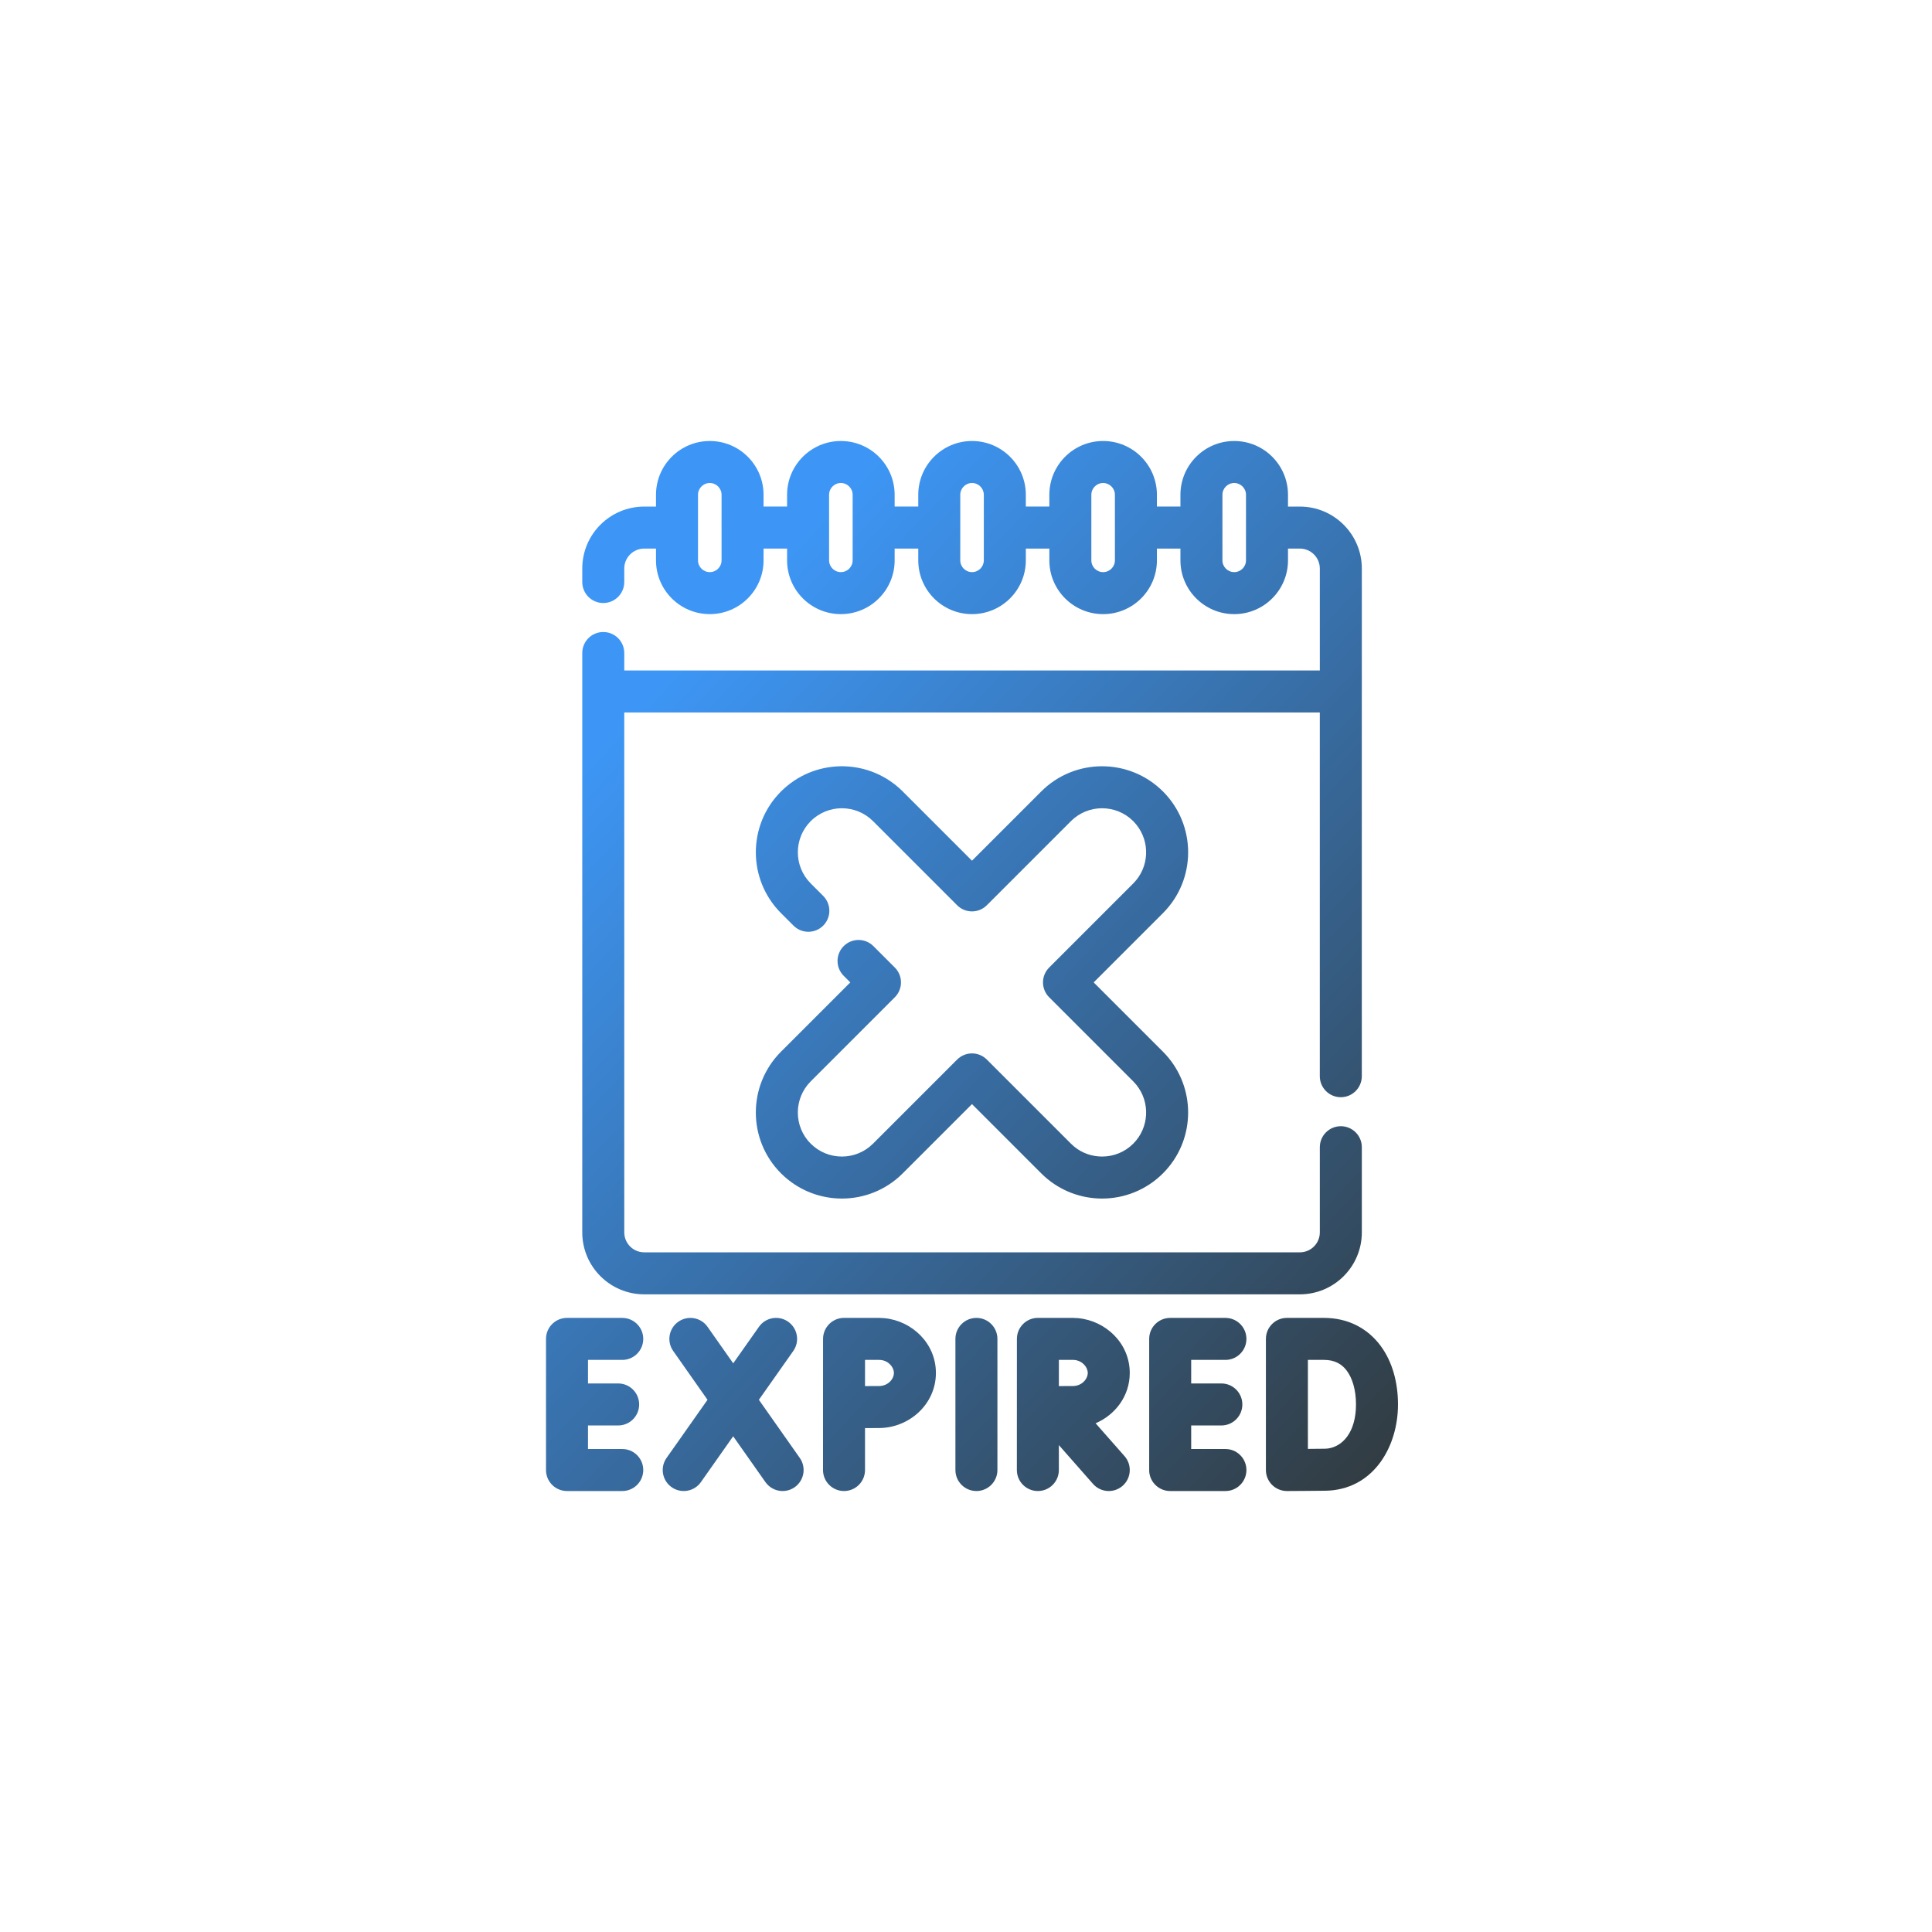 <svg width="92" height="92" viewBox="0 0 92 92" fill="none" xmlns="http://www.w3.org/2000/svg">
<g filter="url(#filter0_d_0_431)">
<circle cx="42" cy="42" r="42" transform="matrix(1 0 0 -1 4 88)" fill="url(#paint0_radial_0_431)"/>
</g>
<path fill-rule="evenodd" clip-rule="evenodd" d="M61.898 61.635C63.526 61.635 64.849 60.314 64.849 58.684V54.629C64.849 54.077 64.401 53.629 63.849 53.629C63.296 53.629 62.849 54.077 62.849 54.629V58.684C62.849 59.209 62.422 59.635 61.898 59.635H30.678C30.153 59.635 29.727 59.209 29.727 58.684V33.928H62.848V51.248C62.848 51.8 63.295 52.248 63.848 52.248C64.4 52.248 64.847 51.8 64.848 51.248V32.947C64.848 32.941 64.849 32.934 64.849 32.928V27.074C64.849 25.444 63.526 24.123 61.898 24.123H61.333V23.561C61.333 22.147 60.186 21 58.772 21C57.358 21 56.211 22.148 56.211 23.561V24.122H55.091V23.561C55.091 22.147 53.943 21 52.529 21C51.115 21 49.969 22.148 49.969 23.561V24.122H48.849V23.561C48.848 22.147 47.701 21 46.287 21C44.873 21 43.727 22.148 43.727 23.561V24.122H42.602V23.561C42.602 22.147 41.455 21 40.041 21C38.627 21 37.481 22.148 37.48 23.561V24.122H36.36V23.561C36.36 22.147 35.213 21 33.799 21C32.385 21 31.238 22.148 31.238 23.561V24.123H30.678C29.049 24.123 27.727 25.443 27.727 27.073V27.715C27.727 28.267 28.174 28.715 28.727 28.715C29.279 28.715 29.727 28.267 29.727 27.715V27.073C29.727 26.548 30.153 26.123 30.678 26.123H31.238V26.684C31.238 28.098 32.385 29.244 33.799 29.244C35.213 29.244 36.36 28.098 36.36 26.684V26.122H37.48V26.684C37.481 28.098 38.627 29.244 40.041 29.244C41.455 29.244 42.602 28.098 42.602 26.684V26.122H43.727V26.684C43.727 28.098 44.873 29.244 46.287 29.244C47.701 29.244 48.848 28.098 48.849 26.684V26.122H49.969V26.684C49.969 28.098 51.115 29.244 52.529 29.244C53.944 29.244 55.091 28.098 55.091 26.684V26.122H56.211V26.684C56.211 28.098 57.358 29.244 58.772 29.244C60.186 29.244 61.333 28.098 61.333 26.684V26.123H61.898C62.422 26.123 62.849 26.549 62.849 27.074V31.928H29.727V31.096C29.727 30.543 29.279 30.096 28.727 30.096C28.174 30.096 27.727 30.543 27.727 31.096V58.684C27.727 60.314 29.049 61.635 30.678 61.635H61.898ZM33.799 27.244C33.489 27.244 33.239 26.993 33.238 26.684V25.143C33.238 25.136 33.239 25.129 33.239 25.123C33.239 25.117 33.238 25.111 33.238 25.105V23.561C33.239 23.252 33.489 23 33.799 23C34.108 23 34.36 23.252 34.36 23.561V25.105C34.36 25.11 34.359 25.116 34.359 25.122C34.359 25.129 34.36 25.136 34.36 25.143V26.684C34.36 26.993 34.108 27.244 33.799 27.244ZM40.041 27.244C39.732 27.244 39.481 26.993 39.48 26.684V25.143C39.481 25.136 39.481 25.129 39.481 25.122C39.481 25.116 39.481 25.11 39.48 25.105V23.561C39.481 23.252 39.731 23 40.041 23C40.351 23 40.602 23.252 40.602 23.561V25.105C40.602 25.11 40.602 25.116 40.602 25.122C40.602 25.129 40.602 25.136 40.602 25.143V26.684C40.602 26.993 40.351 27.244 40.041 27.244ZM46.287 27.244C45.978 27.244 45.727 26.993 45.727 26.684V23.561C45.727 23.252 45.978 23 46.287 23C46.597 23 46.848 23.252 46.849 23.561V25.105C46.849 25.11 46.848 25.116 46.848 25.122C46.848 25.129 46.849 25.136 46.849 25.143V26.684C46.848 26.993 46.597 27.244 46.287 27.244ZM52.529 27.244C52.22 27.244 51.969 26.993 51.969 26.684V25.143C51.969 25.136 51.97 25.129 51.97 25.122C51.97 25.116 51.969 25.11 51.969 25.105V23.561C51.969 23.252 52.22 23 52.529 23C52.839 23 53.091 23.252 53.091 23.561V25.105C53.091 25.11 53.09 25.116 53.09 25.122C53.09 25.129 53.091 25.136 53.091 25.143V26.684C53.091 26.993 52.839 27.244 52.529 27.244ZM58.772 27.244C58.462 27.244 58.211 26.993 58.211 26.684V25.143C58.211 25.136 58.212 25.129 58.212 25.122C58.212 25.116 58.211 25.11 58.211 25.105V23.561C58.211 23.252 58.462 23 58.772 23C59.081 23 59.333 23.252 59.333 23.561V26.684C59.333 26.993 59.081 27.244 58.772 27.244Z" fill="url(#paint1_linear_0_431)"/>
<path d="M52.48 57.074C53.527 57.074 54.578 56.674 55.378 55.874L55.523 55.722C56.929 54.165 56.929 51.789 55.523 50.232L55.379 50.08L52.08 46.781L55.378 43.483C56.978 41.884 56.978 39.289 55.379 37.688L55.378 37.688C53.778 36.089 51.183 36.089 49.583 37.688L46.285 40.986L42.987 37.688C41.437 36.139 38.953 36.09 37.345 37.543L37.192 37.688L37.191 37.688C35.593 39.289 35.593 41.884 37.192 43.483L37.786 44.077C38.177 44.468 38.81 44.468 39.2 44.077C39.591 43.687 39.59 43.054 39.2 42.663L38.606 42.069C37.788 41.251 37.788 39.922 38.606 39.102C39.426 38.283 40.755 38.284 41.573 39.102L45.578 43.107L45.654 43.176C46.047 43.496 46.626 43.473 46.992 43.107L50.997 39.102C51.816 38.284 53.144 38.284 53.964 39.102L54.107 39.262C54.779 40.086 54.731 41.302 53.964 42.069L49.959 46.074C49.772 46.262 49.666 46.516 49.666 46.781C49.666 47.046 49.772 47.301 49.959 47.488L53.964 51.493L54.107 51.652C54.779 52.477 54.732 53.692 53.964 54.461C53.554 54.87 53.019 55.074 52.48 55.074C52.009 55.074 51.54 54.918 51.156 54.605L50.997 54.46L46.992 50.455C46.805 50.268 46.55 50.162 46.285 50.162C46.02 50.162 45.766 50.268 45.578 50.455L41.573 54.46C41.164 54.869 40.629 55.074 40.09 55.074C39.551 55.074 39.016 54.869 38.606 54.46L38.605 54.461C37.787 53.641 37.788 52.313 38.606 51.493L42.611 47.488C42.799 47.301 42.904 47.046 42.904 46.781C42.904 46.516 42.799 46.262 42.611 46.074L41.59 45.053C41.199 44.662 40.566 44.662 40.176 45.053C39.785 45.443 39.785 46.076 40.176 46.467L40.49 46.781L37.191 50.08C35.593 51.681 35.592 54.274 37.191 55.874L37.345 56.02C38.123 56.722 39.108 57.074 40.09 57.074C41.137 57.074 42.188 56.674 42.987 55.874L46.285 52.576L49.583 55.874L49.736 56.02C50.515 56.722 51.499 57.074 52.48 57.074Z" fill="url(#paint2_linear_0_431)"/>
<path fill-rule="evenodd" clip-rule="evenodd" d="M40.191 71.001C40.744 71.001 41.191 70.553 41.191 70.001V68.004C41.448 68.003 41.695 68.002 41.852 68.002C43.274 68.002 44.567 66.885 44.567 65.379C44.567 63.967 43.43 62.898 42.117 62.77L41.852 62.756H40.193C39.642 62.756 39.194 63.204 39.193 63.756L39.191 70.001C39.191 70.553 39.639 71.001 40.191 71.001ZM41.192 64.756H41.852L41.933 64.76C42.322 64.798 42.567 65.111 42.567 65.379C42.567 65.665 42.289 66.002 41.852 66.002C41.693 66.002 41.446 66.003 41.191 66.004L41.192 64.756Z" fill="url(#paint3_linear_0_431)"/>
<path fill-rule="evenodd" clip-rule="evenodd" d="M52.119 70.735C52.491 71.08 53.07 71.094 53.459 70.752C53.874 70.387 53.914 69.754 53.549 69.34L52.171 67.775C53.102 67.376 53.798 66.483 53.798 65.379C53.798 63.967 52.661 62.898 51.348 62.77L51.083 62.756H49.424C48.872 62.756 48.424 63.204 48.424 63.756L48.422 70.001C48.422 70.553 48.87 71.001 49.422 71.001C49.974 71.001 50.422 70.553 50.422 70.001V68.815L52.048 70.662L52.119 70.735ZM50.423 64.756H51.083L51.163 64.76C51.553 64.798 51.798 65.111 51.798 65.379C51.798 65.665 51.519 66.002 51.083 66.002C50.923 66.002 50.676 66.003 50.422 66.004L50.423 64.756Z" fill="url(#paint4_linear_0_431)"/>
<path d="M29.733 70.996C30.238 70.945 30.631 70.519 30.631 70.001C30.631 69.483 30.238 69.057 29.733 69.006L29.631 69.001H28V67.879H29.436L29.539 67.874C30.043 67.823 30.436 67.397 30.436 66.879C30.436 66.361 30.043 65.935 29.539 65.884L29.436 65.879H28V64.757H29.631L29.733 64.752C30.238 64.701 30.631 64.274 30.631 63.757C30.631 63.239 30.237 62.814 29.733 62.763L29.631 62.757H27C26.448 62.757 26 63.205 26 63.757V70.001L26.005 70.103C26.056 70.608 26.482 71.001 27 71.001H29.631L29.733 70.996Z" fill="url(#paint5_linear_0_431)"/>
<path d="M36.513 70.657C36.845 71.04 37.419 71.117 37.843 70.819C38.294 70.502 38.403 69.877 38.085 69.426L36.137 66.657L37.774 64.333L37.829 64.246C38.078 63.804 37.956 63.238 37.533 62.94C37.11 62.641 36.535 62.718 36.203 63.101L36.14 63.182L34.915 64.92L33.693 63.182C33.376 62.73 32.752 62.622 32.3 62.94C31.848 63.257 31.739 63.88 32.057 64.332L33.691 66.657L31.741 69.425L31.686 69.512C31.438 69.953 31.559 70.52 31.982 70.818C32.406 71.117 32.981 71.04 33.313 70.657L33.376 70.577L34.913 68.394L36.449 70.576L36.513 70.657Z" fill="url(#paint6_linear_0_431)"/>
<path d="M46.496 71.001C47.048 71.001 47.496 70.553 47.496 70.001V63.757C47.496 63.205 47.048 62.757 46.496 62.757C45.944 62.757 45.496 63.205 45.496 63.757V70.001C45.496 70.553 45.944 71.001 46.496 71.001Z" fill="url(#paint7_linear_0_431)"/>
<path d="M58.456 70.996C58.96 70.945 59.353 70.519 59.353 70.001C59.353 69.483 58.96 69.057 58.456 69.006L58.353 69.001H56.723V67.879H58.159L58.262 67.874C58.766 67.823 59.159 67.397 59.159 66.879C59.159 66.361 58.766 65.935 58.262 65.884L58.159 65.879H56.723V64.757H58.353L58.456 64.752C58.96 64.701 59.353 64.274 59.353 63.757C59.353 63.239 58.96 62.814 58.456 62.763L58.353 62.757H55.723C55.17 62.757 54.723 63.205 54.723 63.757V70.001L54.727 70.103C54.779 70.608 55.205 71.001 55.723 71.001H58.353L58.456 70.996Z" fill="url(#paint8_linear_0_431)"/>
<path fill-rule="evenodd" clip-rule="evenodd" d="M61.499 71C61.63 70.999 61.811 70.998 62.008 70.997C62.399 70.995 62.86 70.992 63.119 70.987L63.329 70.978C65.466 70.819 66.571 68.838 66.571 66.879C66.571 65.867 66.32 64.858 65.734 64.074C65.125 63.259 64.199 62.757 63.05 62.757H61.281C60.729 62.757 60.281 63.205 60.281 63.757V70.001C60.281 70.267 60.387 70.521 60.575 70.709C60.764 70.897 61.019 71.002 61.285 71.001H61.343C61.38 71.001 61.433 71 61.499 71ZM62.281 64.757H63.05C63.562 64.757 63.897 64.956 64.133 65.272C64.392 65.619 64.571 66.171 64.571 66.879C64.571 68.209 63.927 68.887 63.225 68.978L63.084 68.987C62.897 68.991 62.59 68.993 62.281 68.995V64.757Z" fill="url(#paint9_linear_0_431)"/>
<defs>
<filter id="filter0_d_0_431" x="0" y="0" width="92" height="92" filterUnits="userSpaceOnUse" color-interpolation-filters="sRGB">
<feFlood flood-opacity="0" result="BackgroundImageFix"/>
<feColorMatrix in="SourceAlpha" type="matrix" values="0 0 0 0 0 0 0 0 0 0 0 0 0 0 0 0 0 0 127 0" result="hardAlpha"/>
<feOffset/>
<feGaussianBlur stdDeviation="2"/>
<feComposite in2="hardAlpha" operator="out"/>
<feColorMatrix type="matrix" values="0 0 0 0 0.075 0 0 0 0 0.36 0 0 0 0 0.666 0 0 0 0.2 0"/>
<feBlend mode="normal" in2="BackgroundImageFix" result="effect1_dropShadow_0_431"/>
<feBlend mode="normal" in="SourceGraphic" in2="effect1_dropShadow_0_431" result="shape"/>
</filter>
<radialGradient id="paint0_radial_0_431" cx="0" cy="0" r="1" gradientUnits="userSpaceOnUse" gradientTransform="translate(42 42) rotate(90) scale(42)">
<stop offset="0.547" stop-color="white"/>
<stop offset="1" stop-color="white"/>
</radialGradient>
<linearGradient id="paint1_linear_0_431" x1="66.896" y1="71.082" x2="28.967" y2="35.114" gradientUnits="userSpaceOnUse">
<stop stop-color="#31393C"/>
<stop offset="1" stop-color="#3D96F5"/>
</linearGradient>
<linearGradient id="paint2_linear_0_431" x1="66.896" y1="71.082" x2="28.967" y2="35.114" gradientUnits="userSpaceOnUse">
<stop stop-color="#31393C"/>
<stop offset="1" stop-color="#3D96F5"/>
</linearGradient>
<linearGradient id="paint3_linear_0_431" x1="66.896" y1="71.082" x2="28.967" y2="35.114" gradientUnits="userSpaceOnUse">
<stop stop-color="#31393C"/>
<stop offset="1" stop-color="#3D96F5"/>
</linearGradient>
<linearGradient id="paint4_linear_0_431" x1="66.896" y1="71.082" x2="28.967" y2="35.114" gradientUnits="userSpaceOnUse">
<stop stop-color="#31393C"/>
<stop offset="1" stop-color="#3D96F5"/>
</linearGradient>
<linearGradient id="paint5_linear_0_431" x1="66.896" y1="71.082" x2="28.967" y2="35.114" gradientUnits="userSpaceOnUse">
<stop stop-color="#31393C"/>
<stop offset="1" stop-color="#3D96F5"/>
</linearGradient>
<linearGradient id="paint6_linear_0_431" x1="66.896" y1="71.082" x2="28.967" y2="35.114" gradientUnits="userSpaceOnUse">
<stop stop-color="#31393C"/>
<stop offset="1" stop-color="#3D96F5"/>
</linearGradient>
<linearGradient id="paint7_linear_0_431" x1="66.896" y1="71.082" x2="28.967" y2="35.114" gradientUnits="userSpaceOnUse">
<stop stop-color="#31393C"/>
<stop offset="1" stop-color="#3D96F5"/>
</linearGradient>
<linearGradient id="paint8_linear_0_431" x1="66.896" y1="71.082" x2="28.967" y2="35.114" gradientUnits="userSpaceOnUse">
<stop stop-color="#31393C"/>
<stop offset="1" stop-color="#3D96F5"/>
</linearGradient>
<linearGradient id="paint9_linear_0_431" x1="66.896" y1="71.082" x2="28.967" y2="35.114" gradientUnits="userSpaceOnUse">
<stop stop-color="#31393C"/>
<stop offset="1" stop-color="#3D96F5"/>
</linearGradient>
</defs>
</svg>
